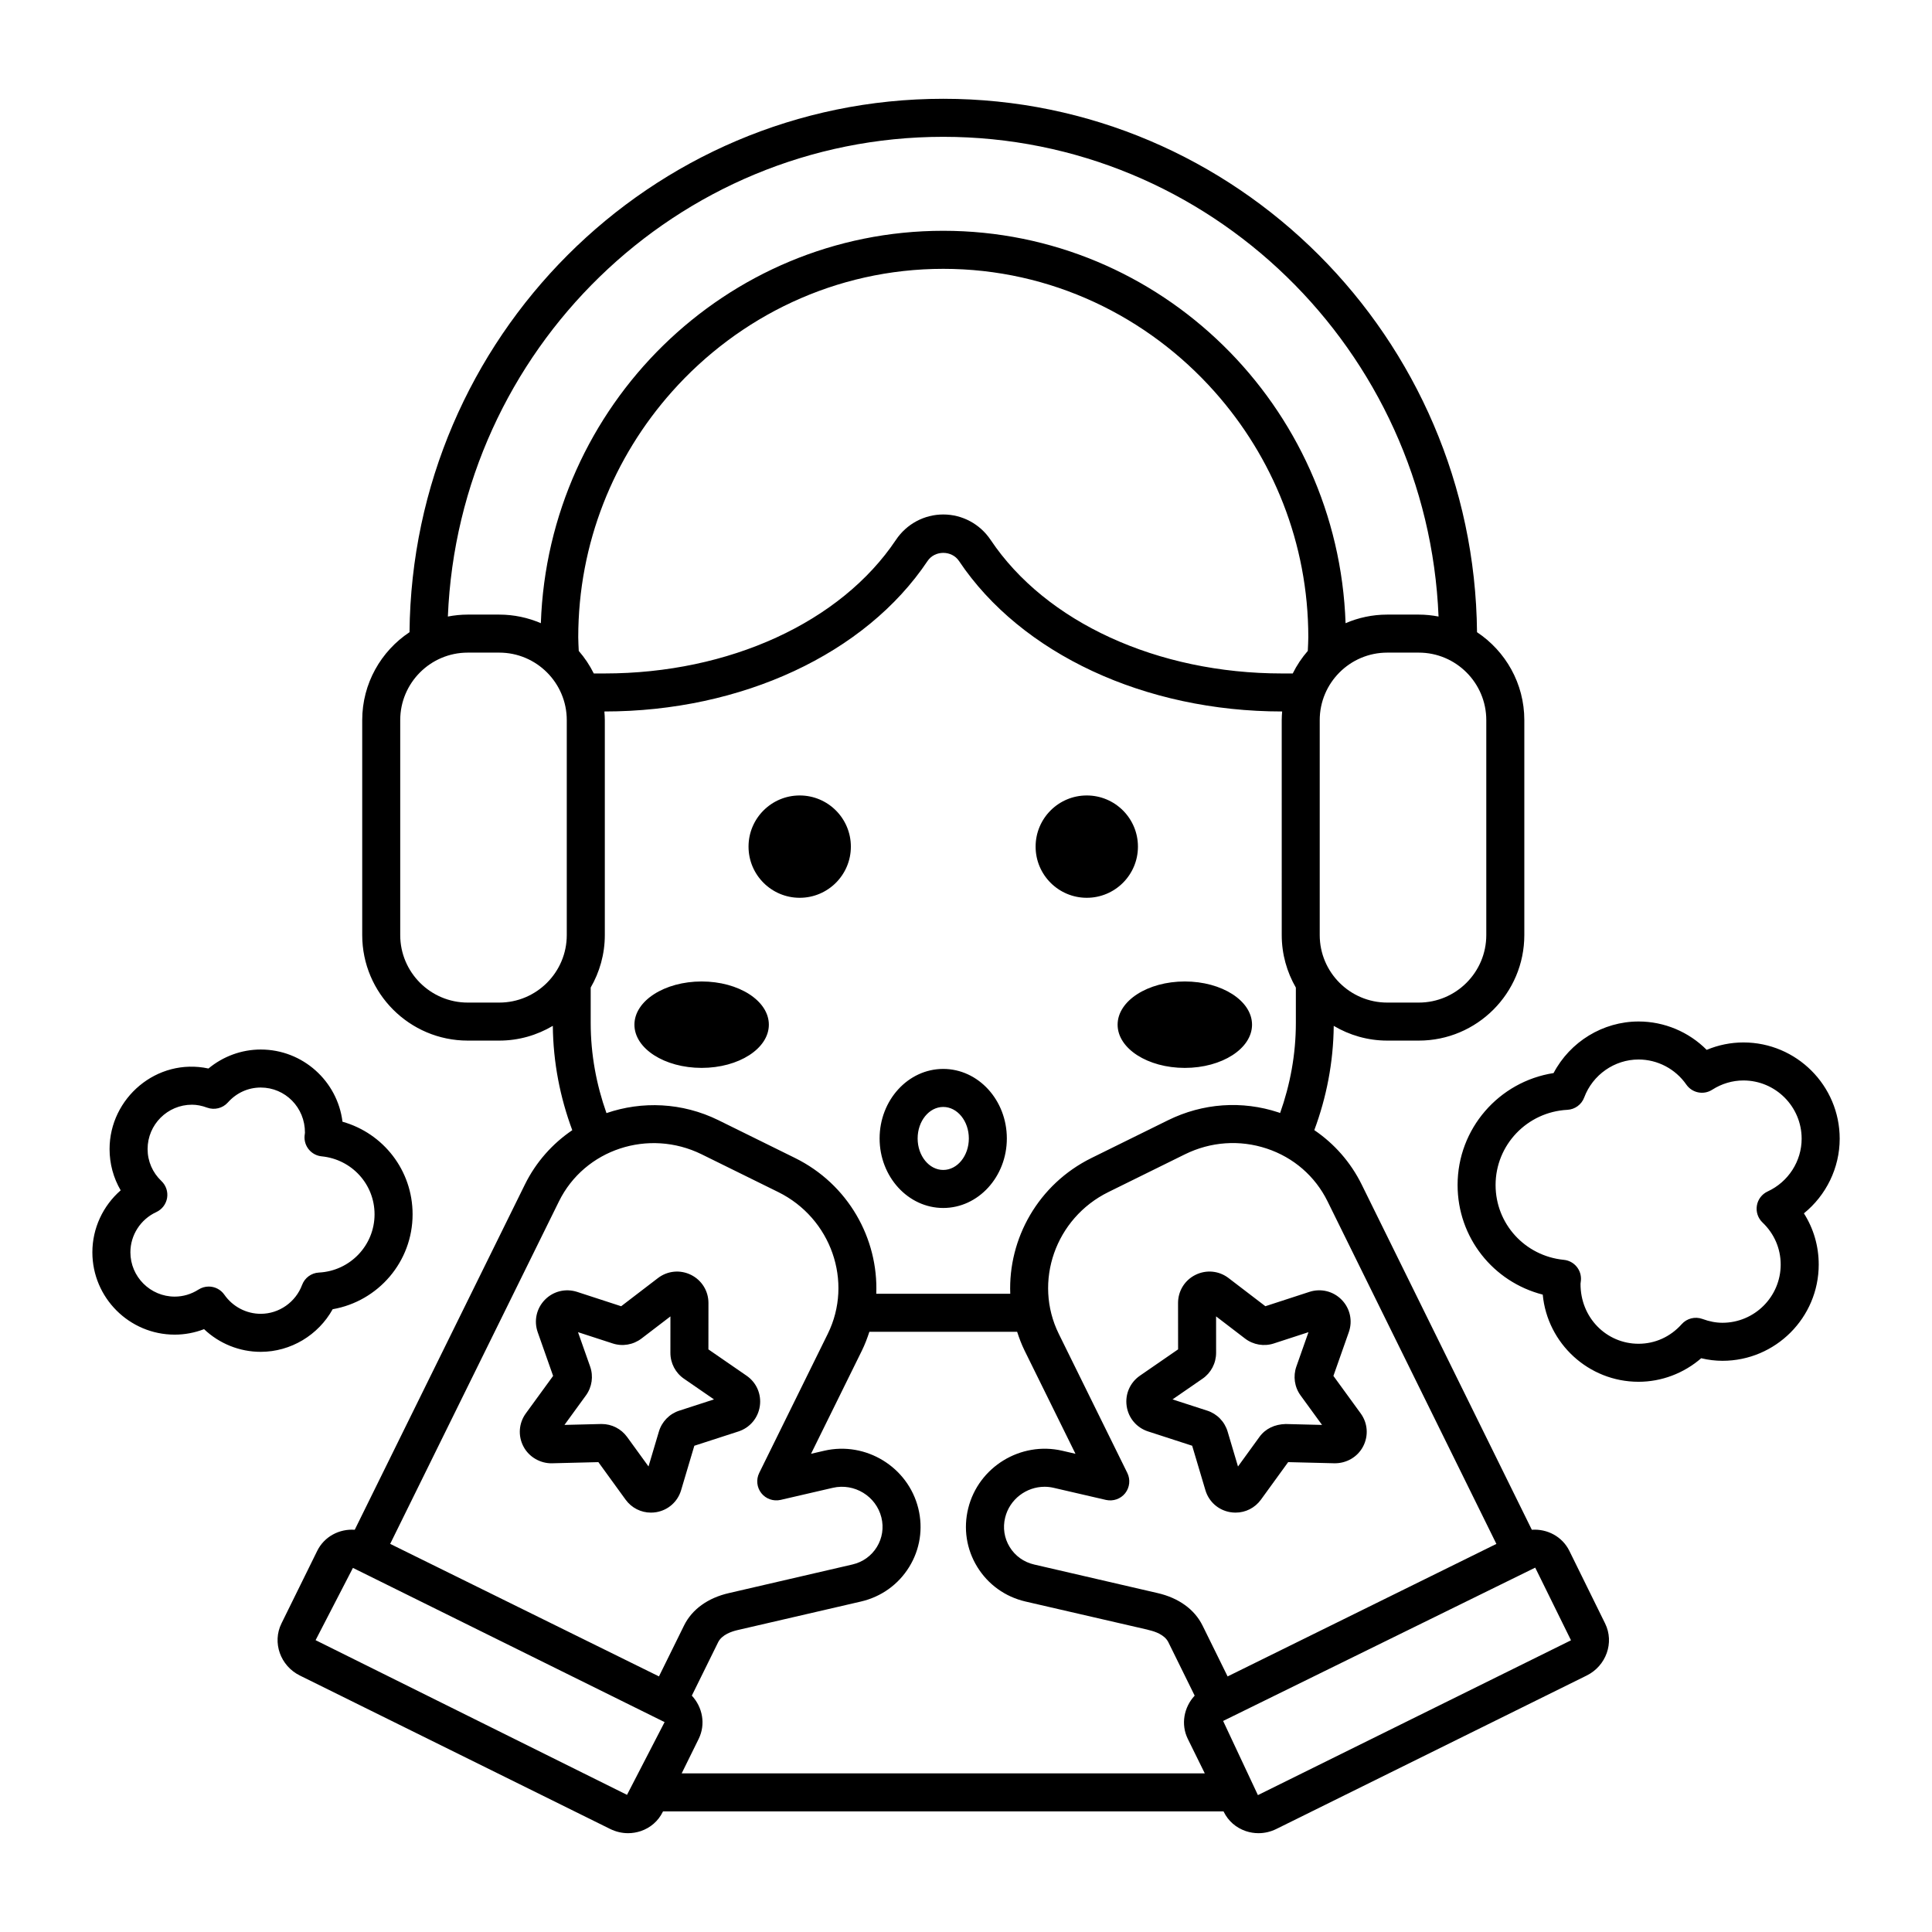 <?xml version="1.0" encoding="UTF-8"?>
<!-- Uploaded to: SVG Repo, www.svgrepo.com, Generator: SVG Repo Mixer Tools -->
<svg fill="#000000" width="800px" height="800px" version="1.1" viewBox="144 144 512 512" xmlns="http://www.w3.org/2000/svg">
 <path d="m457.99 404.1c9.84 0 17.812 5.129 17.812 11.453 0 6.324-7.977 11.453-17.812 11.453-9.84 0-17.812-5.129-17.812-11.453 0-6.328 7.977-11.453 17.812-11.453zm-128.05 22.902c9.84 0 17.812-5.129 17.812-11.453 0.004-6.324-7.973-11.449-17.812-11.449s-17.812 5.129-17.812 11.453c0 6.324 7.977 11.449 17.812 11.449zm25.988-45.078c7.488 0 13.559-6.07 13.559-13.559 0-7.488-6.07-13.559-13.559-13.559s-13.559 6.07-13.559 13.559c0 7.488 6.07 13.559 13.559 13.559zm76.078 0c7.488 0 13.559-6.07 13.559-13.559 0-7.488-6.07-13.559-13.559-13.559-7.488 0-13.559 6.07-13.559 13.559 0 7.488 6.07 13.559 13.559 13.559zm-54.902 63.777c0-10.16 7.566-18.426 16.859-18.426 9.297 0 16.859 8.266 16.859 18.426s-7.566 18.426-16.859 18.426c-9.293 0-16.859-8.266-16.859-18.426zm10.078 0c0 4.606 3.043 8.348 6.785 8.348 3.742 0 6.785-3.742 6.785-8.348s-3.043-8.348-6.785-8.348c-3.742 0-6.785 3.742-6.785 8.348zm234.87 19.848c2.559 4.023 3.926 8.684 3.926 13.566 0 14.066-11.445 25.512-25.512 25.512-1.855 0-3.738-0.227-5.633-0.68-4.613 3.996-10.508 6.238-16.602 6.238-13.25 0-24.172-10.16-25.391-23.098-13.141-3.367-22.566-15.133-22.566-29.047 0-14.926 10.941-27.406 25.438-29.668 4.363-8.285 13.055-13.668 22.523-13.668 6.82 0 13.305 2.75 18.051 7.519 3.086-1.293 6.387-1.965 9.738-1.965 14.066 0 25.512 11.445 25.512 25.516-0.004 7.742-3.586 14.996-9.484 19.773zm-0.598-19.777c0-8.512-6.922-15.438-15.434-15.438-2.906 0-5.766 0.852-8.27 2.457-2.289 1.473-5.312 0.852-6.856-1.363-2.898-4.164-7.637-6.648-12.664-6.648-6.367 0-12.152 4.043-14.402 10.062-0.699 1.879-2.457 3.168-4.457 3.273-10.668 0.551-19.027 9.305-19.027 19.926 0 10.289 7.777 18.812 18.09 19.832 2.75 0.27 4.766 2.711 4.523 5.465l-0.102 0.855c-0.055 8.992 6.867 15.918 15.375 15.918 4.383 0 8.449-1.844 11.438-5.195 1.371-1.543 3.551-2.082 5.492-1.379 1.859 0.684 3.598 1.012 5.305 1.012 8.512 0 15.434-6.922 15.434-15.434 0-4.227-1.711-8.184-4.816-11.141-1.211-1.152-1.77-2.828-1.496-4.477 0.27-1.645 1.344-3.051 2.859-3.75 5.473-2.523 9.008-8.012 9.008-13.977zm-408.36 56.48c-5.633 0-10.996-2.188-15.016-6.012-2.481 0.953-5.109 1.453-7.777 1.453-12.035 0-21.824-9.789-21.824-21.824 0-6.367 2.82-12.336 7.504-16.418-1.922-3.285-2.945-7.027-2.945-10.934-0.004-13.484 12.5-24.289 26.207-21.352 3.894-3.227 8.793-5.031 13.855-5.031 11.125 0 20.332 8.363 21.664 19.133 10.855 3.066 18.578 12.922 18.578 24.535 0 12.543-9.078 23.047-21.18 25.156-3.805 6.859-11.113 11.293-19.066 11.293zm15.422-21.012c8.27-0.422 14.742-7.207 14.742-15.438 0-7.965-6.027-14.566-14.016-15.359-2.742-0.27-4.758-2.691-4.527-5.438l0.098-0.812c0.035-6.715-5.238-11.984-11.719-11.984-3.336 0-6.43 1.406-8.711 3.961-1.379 1.539-3.559 2.07-5.496 1.367-1.414-0.523-2.731-0.777-4.023-0.777-6.481 0-11.75 5.273-11.75 11.754 0 3.219 1.305 6.231 3.668 8.477 1.211 1.152 1.77 2.828 1.5 4.477-0.277 1.645-1.352 3.055-2.867 3.75-4.168 1.918-6.859 6.102-6.859 10.648 0 6.481 5.273 11.75 11.75 11.75 2.211 0 4.391-0.645 6.301-1.871 0.84-0.535 1.781-0.793 2.711-0.793 1.598 0 3.16 0.758 4.137 2.16 2.211 3.168 5.816 5.062 9.645 5.062 4.848 0 9.254-3.078 10.961-7.664 0.703-1.879 2.453-3.168 4.457-3.269zm340.86 93.012c2.481 5.039 0.285 11.223-4.891 13.781l-82.234 40.66c-1.504 0.746-3.125 1.121-4.742 1.121-1.133 0-2.269-0.184-3.367-0.555-2.566-0.871-4.641-2.672-5.82-5.074l-0.07-0.145h-148.55l-0.07 0.145c-1.18 2.394-3.246 4.203-5.812 5.074-1.102 0.367-2.238 0.555-3.375 0.555-1.621 0-3.238-0.379-4.746-1.121l-82.23-40.66c-5.176-2.559-7.367-8.742-4.887-13.781v-0.004l9.488-19.258c1.867-3.793 5.863-5.871 9.941-5.586l45.09-91.492c2.965-6.012 7.352-10.867 12.559-14.402-3.215-8.637-5.062-17.93-5.156-27.652-4.164 2.465-9.004 3.91-14.188 3.91h-8.359c-15.418 0-27.965-12.547-27.965-27.969v-56.961c0-9.719 4.988-18.289 12.535-23.301 0.73-78.066 63.887-141.36 141.45-141.36 77.559 0 140.71 63.289 141.45 141.36 7.547 5.016 12.535 13.582 12.535 23.301v56.961c0 15.422-12.547 27.969-27.965 27.969h-8.359c-5.18 0-10.02-1.441-14.184-3.906-0.094 9.715-1.938 18.996-5.148 27.629 5.316 3.613 9.641 8.52 12.555 14.422l45.09 91.488c4.074-0.289 8.07 1.793 9.941 5.582zm-89.707-125.88c-7.148-2.367-14.84-1.824-21.656 1.535l-20.285 10.004c-14.047 6.922-19.941 23.785-13.141 37.578l18.168 36.867c0.855 1.746 0.633 3.832-0.57 5.359-1.211 1.523-3.18 2.203-5.086 1.781l-13.859-3.207c-0.809-0.188-1.613-0.281-2.41-0.281-4.832 0-9.254 3.293-10.453 8.148-0.668 2.695-0.242 5.473 1.199 7.816 1.445 2.363 3.75 4.012 6.484 4.641l32.684 7.562c5.598 1.277 9.82 4.324 11.926 8.59h0.004l6.652 13.504 71.23-35.117-44.742-90.777c-3.289-6.676-9.02-11.648-16.145-14.004zm-179.13-33.289c0 8.391 1.523 16.41 4.18 23.902 9.383-3.223 20.043-2.859 29.68 1.883l20.281 10.004c14.113 6.957 22.113 21.359 21.539 35.996h35.508c-0.574-14.641 7.426-29.039 21.539-35.996l20.285-10.004c9.199-4.531 19.598-5.269 29.285-2.062 0.137 0.047 0.266 0.109 0.406 0.156 2.652-7.484 4.172-15.5 4.172-23.879v-9.359c-2.367-4.106-3.742-8.848-3.742-13.918l-0.004-56.965c0-0.773 0.055-1.535 0.117-2.293h-0.027c-36.348 0-69.152-15.277-85.609-39.871-1.922-2.879-6.422-2.879-8.344 0-16.453 24.594-49.258 39.871-85.609 39.871h-0.031c0.062 0.758 0.117 1.52 0.117 2.293v56.961c0 5.066-1.375 9.812-3.742 13.914zm0.82-92.609h2.836c33.031 0 62.625-13.566 77.234-35.398 2.82-4.219 7.512-6.734 12.547-6.734 5.031 0 9.723 2.516 12.547 6.734 14.613 21.836 44.207 35.398 77.234 35.398h2.832c1.074-2.168 2.414-4.172 3.988-5.977 0.043-1.199 0.137-2.398 0.137-3.594 0-25.031-9.457-47.82-24.852-65.121-17.723-19.918-43.34-32.539-71.887-32.539s-54.16 12.621-71.883 32.539c-15.395 17.301-24.852 40.09-24.852 65.121 0 1.199 0.094 2.398 0.137 3.602 1.57 1.801 2.906 3.805 3.981 5.969zm218.63-5.523h-8.359c-9.863 0-17.891 8.023-17.891 17.891v56.961c0 9.863 8.023 17.891 17.891 17.891h8.359c9.863 0 17.891-8.027 17.891-17.891v-56.961c0-9.863-8.027-17.891-17.891-17.891zm-225.79 17.891c0-9.863-8.023-17.891-17.891-17.891h-8.359c-9.863 0-17.887 8.023-17.887 17.891v56.961c0 9.863 8.023 17.891 17.887 17.891h8.359c9.863 0 17.891-8.027 17.891-17.891zm99.77-129.68c57.645 0 104.64 46.324 106.62 103.99 3.387-1.461 7.113-2.277 11.031-2.277h8.359c1.797 0 3.547 0.188 5.25 0.512-2.879-70.59-60.641-127.13-131.27-127.13s-128.39 56.539-131.27 127.13c1.703-0.324 3.453-0.512 5.246-0.512h8.359c3.918 0 7.648 0.816 11.035 2.277 1.98-57.664 48.984-103.99 106.62-103.99zm-146.57 347.98 71.23 35.121 6.656-13.504c2.102-4.266 6.324-7.312 11.887-8.574l32.719-7.578c2.734-0.629 5.039-2.281 6.488-4.644 1.438-2.344 1.863-5.117 1.199-7.812-1.398-5.656-7.164-9.18-12.867-7.867l-13.859 3.207c-1.895 0.422-3.879-0.254-5.086-1.781-1.207-1.523-1.434-3.609-0.57-5.359l18.168-36.867c6.801-13.797 0.906-30.656-13.145-37.586l-20.281-9.996c-14.051-6.906-31.008-1.332-37.809 12.469zm72.723 47.234-82.594-40.867-9.895 19.152 82.527 40.992zm143.16 13.59-4.5-9.133c-1.906-3.879-1.031-8.41 1.816-11.473l-6.969-14.148c-0.992-2.012-3.617-2.875-5.094-3.211-0.164-0.035-0.375-0.094-0.531-0.148l-32.227-7.43c-5.383-1.25-9.93-4.512-12.801-9.191-2.863-4.664-3.711-10.176-2.391-15.508 2.711-10.965 13.891-17.809 24.918-15.266l3.508 0.812-13.477-27.332c-0.809-1.637-1.438-3.316-1.984-5.004h-39.16c-0.551 1.688-1.18 3.367-1.988 5.004l-13.473 27.332 3.504-0.812c11.016-2.543 22.207 4.301 24.918 15.266 1.32 5.332 0.473 10.844-2.391 15.508-2.871 4.68-7.418 7.941-12.805 9.191l-32.68 7.562c-1.551 0.355-4.172 1.215-5.164 3.227l-6.973 14.148c2.852 3.062 3.723 7.594 1.812 11.469l-4.5 9.133zm97.047-35.27-9.484-19.258-82.707 40.633 9.219 19.652zm-80.992-88.535 11.68-3.805c3.031-0.98 6.312-0.184 8.547 2.109 2.223 2.281 2.945 5.574 1.879 8.582l-4.078 11.582 7.227 9.934c1.879 2.578 2.125 5.938 0.641 8.766-1.484 2.824-4.434 4.492-7.582 4.453l-12.277-0.305-7.211 9.941c-1.594 2.195-4.082 3.438-6.723 3.438-0.473 0-0.949-0.039-1.434-0.121-3.144-0.535-5.664-2.773-6.566-5.832l-3.504-11.77-11.691-3.793c-3.035-0.984-5.211-3.562-5.668-6.715-0.461-3.16 0.887-6.242 3.512-8.055l10.117-6.977-0.012-12.281c0-3.199 1.777-6.062 4.641-7.473 2.863-1.406 6.203-1.086 8.742 0.855zm-5.391 8.57-7.672-5.875 0.004 9.656c0 2.75-1.348 5.32-3.609 6.867l-7.941 5.477 9.188 2.977c2.594 0.828 4.625 2.902 5.41 5.539l2.754 9.266 5.672-7.824c1.609-2.219 4.051-3.352 6.957-3.434l9.645 0.242-5.684-7.812c-1.613-2.203-2.031-5.074-1.121-7.664l3.211-9.105-9.188 2.992c-2.582 0.848-5.434 0.367-7.625-1.301zm-156.02 46.012c-0.477 0.078-0.953 0.117-1.426 0.117-2.637 0-5.121-1.246-6.715-3.438l-7.211-9.941-12.285 0.305c-3.047 0.07-6.09-1.617-7.574-4.453-1.484-2.824-1.242-6.184 0.633-8.766l7.231-9.934-4.082-11.582c-1.059-3.016-0.336-6.301 1.891-8.586 2.231-2.289 5.496-3.078 8.535-2.106l11.688 3.809 9.75-7.465c2.539-1.945 5.887-2.262 8.75-0.855 2.859 1.418 4.637 4.281 4.633 7.473l-0.012 12.281 10.117 6.977c2.625 1.805 3.969 4.891 3.512 8.051-0.461 3.16-2.633 5.731-5.668 6.723l-11.691 3.789-3.504 11.773c-0.902 3.055-3.426 5.289-6.57 5.828zm6.113-26.91 9.172-2.977-7.953-5.481c-2.25-1.539-3.598-4.109-3.598-6.856l0.008-9.656-7.668 5.863c-2.191 1.668-5.055 2.156-7.656 1.293l-9.168-2.981 3.211 9.105c0.914 2.574 0.5 5.438-1.113 7.66l-5.688 7.816 9.656-0.242h0.223c2.648 0 5.152 1.27 6.723 3.434l5.672 7.816 2.754-9.254c0.781-2.625 2.809-4.707 5.426-5.543z"/>
</svg>